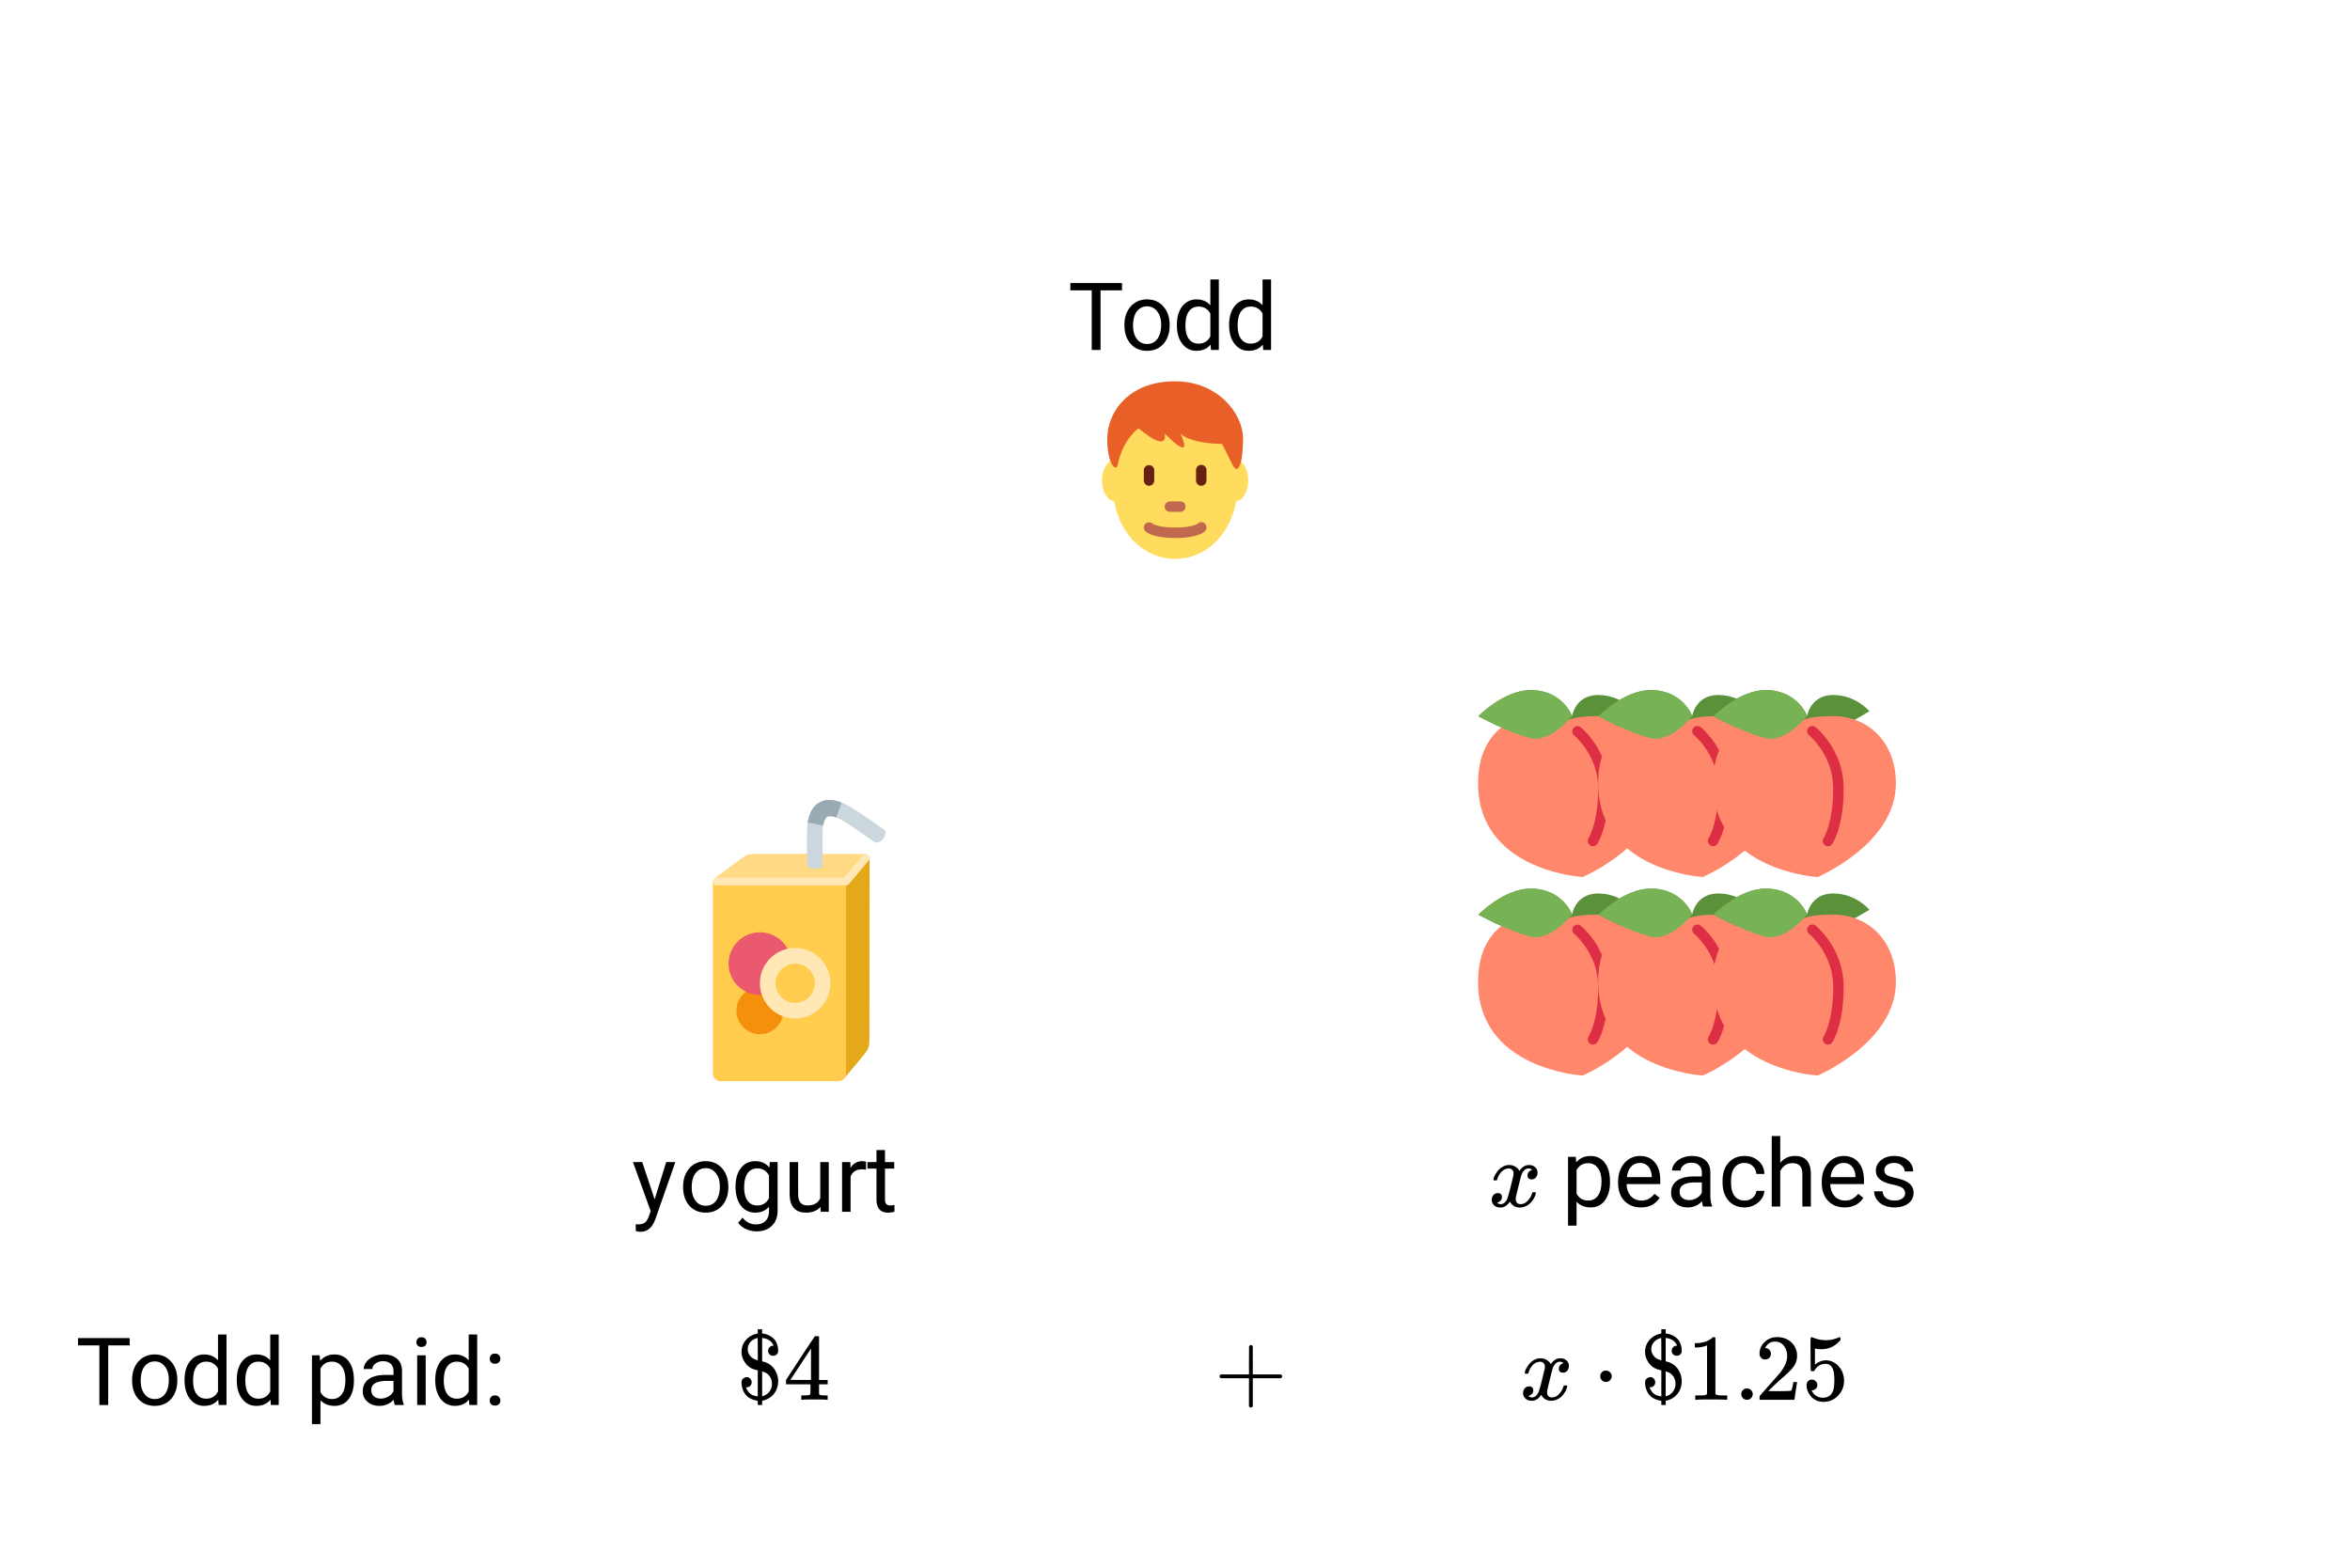 <svg xmlns="http://www.w3.org/2000/svg" xmlns:xlink="http://www.w3.org/1999/xlink" width="449.28" height="299.84" viewBox="0 0 336.96 224.88"><defs><symbol overflow="visible" id="x"><path d="M7.734-8.547H4.656V0H3.391v-8.547H.328v-1.047h7.406zm0 0"/></symbol><symbol overflow="visible" id="y"><path d="M.594-3.625c0-.695.133-1.32.406-1.875.281-.563.664-.992 1.156-1.297a3.127 3.127 0 0 1 1.672-.453c.969 0 1.75.34 2.344 1.016.601.668.906 1.558.906 2.671v.079c0 .699-.137 1.324-.406 1.875A3.067 3.067 0 0 1 5.547-.33c-.492.306-1.059.454-1.703.454-.969 0-1.758-.332-2.36-1-.593-.676-.89-1.566-.89-2.672zm1.234.14c0 .794.18 1.43.547 1.907.363.48.852.719 1.469.719.625 0 1.113-.239 1.469-.72.363-.487.546-1.171.546-2.046 0-.781-.187-1.41-.562-1.89a1.746 1.746 0 0 0-1.469-.735c-.594 0-1.078.242-1.453.719-.367.48-.547 1.164-.547 2.047zm0 0"/></symbol><symbol overflow="visible" id="z"><path d="M.625-3.625c0-1.094.254-1.969.766-2.625.52-.664 1.203-1 2.046-1 .833 0 1.493.281 1.985.844v-3.703H6.64V0H5.516l-.063-.766c-.48.594-1.156.891-2.031.891-.824 0-1.496-.332-2.016-1C.883-1.551.625-2.438.625-3.531zm1.219.14c0 .813.164 1.45.5 1.907.332.45.797.672 1.39.672.77 0 1.332-.344 1.688-1.031V-5.22c-.367-.664-.93-1-1.688-1-.593 0-1.058.23-1.39.688-.336.46-.5 1.14-.5 2.047zm0 0"/></symbol><symbol overflow="visible" id="C"><path d="M6.938-3.484c0 1.086-.25 1.96-.75 2.625-.493.656-1.157.984-2 .984-.868 0-1.547-.27-2.047-.813v3.422H.92v-9.859h1.11l.063.797c.5-.613 1.187-.922 2.062-.922.852 0 1.532.324 2.032.969.5.648.75 1.543.75 2.687zm-1.22-.141c0-.8-.171-1.43-.515-1.89-.344-.47-.812-.704-1.406-.704-.742 0-1.293.328-1.656.985v3.39c.363.657.921.985 1.671.985.583 0 1.047-.227 1.391-.688.344-.469.516-1.16.516-2.078zm0 0"/></symbol><symbol overflow="visible" id="D"><path d="M3.875.125c-.969 0-1.758-.313-2.36-.938C.91-1.445.61-2.296.61-3.358v-.235c0-.695.133-1.32.407-1.875.27-.562.644-1 1.125-1.312a2.9 2.9 0 0 1 1.593-.469c.914 0 1.63.309 2.141.922.52.605.781 1.476.781 2.61v.5H1.828c.02.71.223 1.28.61 1.718.394.43.894.64 1.5.64.437 0 .8-.085 1.093-.265.301-.176.567-.41.797-.703l.734.578C5.97-.332 5.07.125 3.876.125zm-.14-6.375c-.5 0-.919.18-1.25.531-.337.356-.54.856-.61 1.5h3.563v-.093c-.032-.614-.2-1.086-.5-1.422-.305-.344-.704-.516-1.204-.516zm0 0"/></symbol><symbol overflow="visible" id="E"><path d="M5.313 0c-.063-.133-.118-.383-.157-.75-.574.586-1.25.875-2.031.875-.71 0-1.29-.195-1.734-.594a1.908 1.908 0 0 1-.672-1.5c0-.75.281-1.328.844-1.734.562-.406 1.351-.61 2.375-.61h1.187v-.562c0-.426-.133-.766-.39-1.016-.25-.257-.622-.39-1.11-.39-.438 0-.805.117-1.094.343-.293.22-.437.481-.437.782H.859c0-.352.125-.692.375-1.016a2.587 2.587 0 0 1 1.032-.781c.437-.195.91-.297 1.421-.297.82 0 1.47.203 1.938.61.469.406.707.976.719 1.702v3.266c0 .656.082 1.18.25 1.563V0zM3.296-.922c.383 0 .75-.098 1.094-.297.343-.195.586-.457.734-.781v-1.453h-.953c-1.492 0-2.234.437-2.234 1.312 0 .375.125.672.375.891.257.219.585.328.984.328zm0 0"/></symbol><symbol overflow="visible" id="F"><path d="M3.781-.86c.438 0 .817-.128 1.14-.39.321-.27.5-.602.532-1H6.61a2.279 2.279 0 0 1-.421 1.172 2.78 2.78 0 0 1-1.047.875c-.43.219-.883.328-1.36.328-.969 0-1.742-.32-2.312-.969C.895-1.488.609-2.375.609-3.5v-.203c0-.688.125-1.3.375-1.844.258-.539.625-.957 1.094-1.25.477-.3 1.04-.453 1.688-.453.8 0 1.468.242 2 .719.53.468.812 1.09.843 1.86H5.453c-.031-.458-.203-.833-.516-1.126-.312-.3-.703-.453-1.171-.453-.618 0-1.094.227-1.438.672-.336.437-.5 1.078-.5 1.922v.234c0 .824.164 1.461.5 1.906.344.438.828.657 1.453.657zm0 0"/></symbol><symbol overflow="visible" id="G"><path d="M2.14-6.266c.54-.656 1.243-.984 2.11-.984 1.5 0 2.258.852 2.281 2.547V0H5.313v-4.719c-.012-.508-.133-.883-.36-1.125-.23-.25-.59-.375-1.078-.375a1.8 1.8 0 0 0-1.047.313c-.293.21-.523.484-.687.828V0H.92v-10.11h1.22zm0 0"/></symbol><symbol overflow="visible" id="H"><path d="M5.063-1.89c0-.333-.125-.587-.375-.766-.243-.188-.672-.344-1.297-.469-.618-.133-1.106-.29-1.47-.469-.355-.187-.62-.406-.796-.656-.168-.258-.25-.566-.25-.922 0-.582.242-1.07.734-1.469.489-.406 1.118-.609 1.891-.609.813 0 1.469.21 1.969.625.5.418.75.95.75 1.594H5c0-.332-.148-.617-.438-.86-.28-.238-.636-.359-1.062-.359-.438 0-.781.102-1.031.297a.89.89 0 0 0-.375.75c0 .293.113.516.344.672.226.148.644.289 1.25.422.613.136 1.109.296 1.484.484s.648.418.828.688c.188.261.281.585.281.968 0 .637-.258 1.149-.765 1.532-.5.374-1.157.562-1.97.562-.573 0-1.077-.102-1.515-.297A2.397 2.397 0 0 1 1-1.016a2.028 2.028 0 0 1-.375-1.171h1.219c.02.406.18.73.484.968.313.242.719.36 1.219.36.457 0 .82-.094 1.094-.282.28-.187.421-.437.421-.75zm0 0"/></symbol><symbol overflow="visible" id="I"><path d="M3.25-1.781l1.656-5.344H6.22L3.344 1.094c-.438 1.187-1.14 1.781-2.11 1.781L1 2.859l-.453-.093V1.78l.328.032c.414 0 .738-.086.969-.25.226-.168.422-.477.578-.922l.265-.72L.142-7.124h1.328zm0 0"/></symbol><symbol overflow="visible" id="J"><path d="M.625-3.625c0-1.102.254-1.984.766-2.64.52-.657 1.203-.985 2.046-.985.876 0 1.555.309 2.047.922l.047-.797h1.125v6.953c0 .926-.277 1.656-.828 2.188-.543.53-1.277.796-2.203.796a3.642 3.642 0 0 1-1.516-.343C1.617 2.25 1.25 1.953 1 1.579l.625-.735c.52.644 1.16.969 1.922.969.594 0 1.05-.168 1.375-.5.332-.336.5-.805.5-1.407v-.625C4.93-.156 4.27.125 3.438.125c-.844 0-1.528-.332-2.047-1-.512-.676-.766-1.594-.766-2.75zm1.234.14c0 .805.16 1.434.485 1.891.332.461.797.688 1.39.688.77 0 1.332-.348 1.688-1.047v-3.25C5.047-5.88 4.488-6.22 3.75-6.22c-.594 0-1.059.23-1.39.688-.337.46-.5 1.14-.5 2.047zm0 0"/></symbol><symbol overflow="visible" id="K"><path d="M5.313-.703c-.47.555-1.165.828-2.079.828-.761 0-1.34-.219-1.734-.656C1.102-.97.898-1.617.89-2.484v-4.641h1.22v4.61c0 1.074.44 1.609 1.328 1.609.925 0 1.539-.344 1.843-1.031v-5.188H6.5V0H5.344zm0 0"/></symbol><symbol overflow="visible" id="L"><path d="M4.36-6.031a3.454 3.454 0 0 0-.594-.047c-.805 0-1.344.34-1.625 1.016V0H.92v-7.125H2.11l.016.828c.395-.633.96-.953 1.703-.953.238 0 .414.031.531.094zm0 0"/></symbol><symbol overflow="visible" id="M"><path d="M2.578-8.844v1.719h1.328v.938H2.578v4.421c0 .282.055.496.172.641.125.148.328.219.61.219.132 0 .328-.024.578-.078V0A3.824 3.824 0 0 1 3 .125c-.543 0-.953-.16-1.234-.484-.274-.332-.407-.801-.407-1.407v-4.421H.063v-.938h1.296v-1.719zm0 0"/></symbol><symbol overflow="visible" id="V"><path d="M2.25 0H1.031v-7.125H2.25zM.922-9.016c0-.195.062-.363.187-.5.125-.132.301-.203.532-.203.238 0 .421.07.546.203a.716.716 0 0 1 .188.5c0 .2-.063.368-.188.5-.124.125-.308.188-.546.188-.23 0-.407-.063-.532-.188a.703.703 0 0 1-.187-.5zm0 0"/></symbol><symbol overflow="visible" id="W"><path d="M.953-.64c0-.208.063-.38.188-.516.125-.145.312-.219.562-.219.25 0 .438.074.563.219a.713.713 0 0 1 .203.515.7.7 0 0 1-.203.516c-.125.133-.313.203-.563.203-.25 0-.437-.07-.562-.203a.722.722 0 0 1-.188-.516zm0-6c0-.208.063-.38.188-.516.125-.145.312-.219.562-.219.25 0 .438.074.563.219a.713.713 0 0 1 .203.515.7.7 0 0 1-.203.516c-.125.137-.313.203-.563.203-.25 0-.437-.066-.562-.203a.722.722 0 0 1-.188-.516zm0 0"/></symbol><symbol overflow="visible" id="A"><path d="M.781-3.75C.727-3.8.703-3.848.703-3.89c.031-.25.172-.563.422-.938.414-.633.941-1.004 1.578-1.11.133-.007.235-.015.297-.015.313 0 .598.086.86.25.269.156.46.355.578.594.113-.157.187-.25.218-.282.332-.375.711-.562 1.14-.562.364 0 .661.105.891.312.227.211.344.465.344.766 0 .281-.078.516-.234.703a.776.776 0 0 1-.625.281.64.64 0 0 1-.422-.14.521.521 0 0 1-.156-.39c0-.415.222-.696.672-.845a.58.58 0 0 0-.141-.093.705.705 0 0 0-.39-.094.91.91 0 0 0-.266.031c-.336.149-.586.445-.75.89-.032.075-.164.579-.39 1.516-.231.93-.356 1.45-.376 1.563a1.827 1.827 0 0 0-.047.406c0 .211.063.383.188.516.125.125.289.187.5.187.383 0 .726-.16 1.031-.484.3-.32.508-.676.625-1.063.02-.082.04-.129.063-.14.03-.02.109-.031.234-.031.164 0 .25.039.25.109 0 .012-.012.058-.031.14-.149.563-.461 1.055-.938 1.47-.43.323-.875.484-1.344.484-.625 0-1.101-.282-1.421-.844-.262.406-.594.68-1 .812-.086.02-.2.032-.344.032-.524 0-.89-.188-1.11-.563a.953.953 0 0 1-.14-.531c0-.27.078-.5.234-.688a.798.798 0 0 1 .625-.28c.395 0 .594.187.594.562 0 .336-.164.574-.484.718a.359.359 0 0 1-.063.047l-.078.031c-.012.012-.024.016-.031.016h-.032c0 .031.063.074.188.125a.817.817 0 0 0 .36.078c.32 0 .597-.203.827-.61.102-.163.282-.75.532-1.75.05-.206.109-.437.171-.687.063-.257.11-.457.141-.593.031-.133.05-.211.063-.235a2.86 2.86 0 0 0 .078-.531.678.678 0 0 0-.188-.5.613.613 0 0 0-.484-.203c-.406 0-.762.156-1.063.469a2.562 2.562 0 0 0-.609 1.078c-.012.074-.031.12-.063.14a.752.752 0 0 1-.218.016zm0 0"/></symbol><symbol overflow="visible" id="N"><path d="M2.188-2.516c0 .2-.07.371-.204.516a.698.698 0 0 1-.515.203H1.39v.047c.039.137.093.246.156.328.281.543.766.852 1.453.922l.063.016V-4.22L3-4.234s-.016-.004-.047-.016a.291.291 0 0 0-.094-.016.88.88 0 0 1-.093-.03c-.793-.188-1.375-.657-1.75-1.407a2.522 2.522 0 0 1-.282-1.14c0-.563.141-1.048.422-1.454a2.718 2.718 0 0 1 1.063-.937c.195-.102.469-.192.812-.266h.031v-.61h.626v.61l.171.016c.739.125 1.305.449 1.704.968.257.399.398.852.421 1.36 0 .148-.007.246-.015.297a.648.648 0 0 1-.25.406.736.736 0 0 1-.453.14.723.723 0 0 1-.516-.203.723.723 0 0 1-.203-.515.68.68 0 0 1 .203-.5.67.67 0 0 1 .516-.219l.046-.016v-.03c-.261-.614-.789-.97-1.578-1.063l-.046-.016V-5.5l.203.031c.363.106.66.242.89.407.375.25.664.593.875 1.03.219.43.328.876.328 1.345 0 .648-.168 1.21-.5 1.687a2.677 2.677 0 0 1-1.265.984c-.242.094-.407.141-.5.141h-.031V.75h-.626V.14h-.078c-.843-.163-1.437-.507-1.78-1.03-.282-.415-.438-.91-.47-1.485 0-.156.004-.258.016-.313.07-.269.25-.44.531-.515A.476.476 0 0 1 1.5-3.25c.188 0 .348.078.484.234a.73.73 0 0 1 .204.5zm.874-4.75c0-1.062-.011-1.593-.03-1.593a1.69 1.69 0 0 0-.313.093 1.735 1.735 0 0 0-.781.579c-.211.261-.313.574-.313.937 0 .344.113.664.344.953.226.281.535.477.922.578l.078.032c.02.011.039.023.062.03h.031zm.797 3.25a.63.63 0 0 0-.171-.046V-.5c.394-.094.726-.3 1-.625.269-.332.406-.71.406-1.14 0-.438-.117-.813-.344-1.126a1.652 1.652 0 0 0-.89-.625zm0 0"/></symbol><symbol overflow="visible" id="O"><path d="M6.234 0c-.125-.031-.71-.047-1.75-.047-1.074 0-1.671.016-1.796.047h-.126v-.625h.422c.383-.008.618-.031.704-.063a.286.286 0 0 0 .171-.14c.008-.008.016-.25.016-.719v-.672h-3.5v-.625l2.031-3.11A431.58 431.58 0 0 1 4.5-9.108c.02-.008.113-.016.281-.016h.25l.078.078v6.203h1.235v.625H5.109V-.89a.25.25 0 0 0 .079.157c.07.062.328.101.765.109h.39V0zm-2.28-2.844v-4.5L1-2.859l1.469.015zm0 0"/></symbol><symbol overflow="visible" id="P"><path d="M.938-3.094C.813-3.164.75-3.258.75-3.375c0-.113.063-.203.188-.266h4.03v-2.015l.016-2.032c.094-.113.18-.171.266-.171.113 0 .203.07.266.203v4.015H9.53c.133.075.203.168.203.282 0 .105-.07.195-.203.265H5.516V.922c-.063.125-.157.187-.282.187-.117 0-.203-.062-.265-.187v-4.016zm0 0"/></symbol><symbol overflow="visible" id="Q"><path d="M1.047-3.375a.79.79 0 0 1 .234-.578.783.783 0 0 1 .578-.235.79.79 0 0 1 .594.25c.156.157.235.34.235.547a.784.784 0 0 1-.25.594.767.767 0 0 1-.563.235.832.832 0 0 1-.594-.235.815.815 0 0 1-.234-.578zm0 0"/></symbol><symbol overflow="visible" id="R"><path d="M5.61 0c-.157-.031-.872-.047-2.141-.047C2.207-.047 1.5-.03 1.344 0h-.157v-.625h.344c.52 0 .86-.008 1.016-.031.07-.008.18-.067.328-.172v-6.969c-.023 0-.059.016-.11.047a4.134 4.134 0 0 1-1.39.25h-.25v-.625h.25c.758-.02 1.39-.188 1.89-.5a2.46 2.46 0 0 0 .422-.313c.008-.03.063-.046.157-.046a.36.36 0 0 1 .234.078v8.078c.133.137.43.203.89.203h.798V0zm0 0"/></symbol><symbol overflow="visible" id="S"><path d="M1.047-.813a.79.79 0 0 1 .234-.578.783.783 0 0 1 .578-.234.79.79 0 0 1 .594.25c.156.156.235.34.235.547a.784.784 0 0 1-.25.594.767.767 0 0 1-.563.234.832.832 0 0 1-.594-.234.815.815 0 0 1-.234-.579zm0 0"/></symbol><symbol overflow="visible" id="T"><path d="M1.484-5.781c-.25 0-.449-.078-.593-.235a.872.872 0 0 1-.22-.609c0-.645.243-1.195.735-1.656a2.46 2.46 0 0 1 1.766-.703c.77 0 1.41.21 1.922.625.508.418.82.964.937 1.64.008.168.016.32.016.453 0 .524-.156 1.012-.469 1.47-.25.374-.758.89-1.516 1.546-.324.281-.777.695-1.359 1.234l-.781.766 1.016.016c1.414 0 2.164-.024 2.25-.079.039-.007.085-.101.14-.28.031-.095.094-.4.188-.923v-.03h.53v.03l-.374 2.47V0h-5v-.25c0-.188.008-.29.031-.313.008-.007.383-.437 1.125-1.28.977-1.095 1.61-1.813 1.89-2.157.602-.82.907-1.57.907-2.25 0-.594-.156-1.086-.469-1.484-.312-.407-.746-.61-1.297-.61-.523 0-.945.235-1.265.703-.024.032-.047.079-.078.141a.274.274 0 0 0-.047.078c0 .012.02.016.062.016a.68.68 0 0 1 .547.25.801.801 0 0 1 .219.562c0 .23-.078.422-.235.578a.76.76 0 0 1-.578.235zm0 0"/></symbol><symbol overflow="visible" id="U"><path d="M1.438-2.89a.72.72 0 0 1 .546.234.72.72 0 0 1 .235.547c0 .21-.078.386-.235.53a.73.73 0 0 1-.515.22h-.094l.047.062c.133.293.336.531.61.719.28.187.609.281.984.281.644 0 1.101-.27 1.375-.812.175-.332.265-.907.265-1.72 0-.925-.125-1.55-.375-1.874-.23-.3-.515-.453-.86-.453-.698 0-1.23.308-1.593.922a.312.312 0 0 1-.094.125.761.761 0 0 1-.203.015c-.148 0-.23-.031-.25-.093-.023-.032-.031-.817-.031-2.36 0-.258-.008-.57-.016-.937v-.72c0-.5.032-.75.094-.75a.047.047 0 0 1 .047-.03l.25.078a4.646 4.646 0 0 0 3.625-.016.402.402 0 0 1 .172-.062c.07 0 .11.086.11.25v.171C4.8-7.686 3.878-7.25 2.765-7.25c-.282 0-.532-.023-.75-.078l-.141-.031v2.312c.508-.406 1.035-.61 1.578-.61.164 0 .348.024.547.063.602.157 1.094.5 1.469 1.032.383.523.578 1.14.578 1.859 0 .812-.29 1.515-.86 2.11-.562.593-1.261.89-2.093.89C2.52.297 2.035.14 1.64-.172a1.618 1.618 0 0 1-.438-.453C.93-.945.758-1.348.687-1.828c0-.02-.007-.055-.015-.11v-.14c0-.25.07-.445.219-.594a.745.745 0 0 1 .546-.219zm0 0"/></symbol><clipPath id="a"><path d="M0 0h336.96v224.668H0zm0 0"/></clipPath><clipPath id="b"><path d="M158 57h21v23.879h-21zm0 0"/></clipPath><clipPath id="c"><path d="M211.188 98.852H235V107h-23.813zm0 0"/></clipPath><clipPath id="d"><path d="M211.188 102h26.96v23.813h-26.96zm0 0"/></clipPath><clipPath id="e"><path d="M211.188 98.852H226V106h-14.813zm0 0"/></clipPath><clipPath id="f"><path d="M211.188 127.313H235V135h-23.813zm0 0"/></clipPath><clipPath id="g"><path d="M211.188 131h26.96v23.27h-26.96zm0 0"/></clipPath><clipPath id="h"><path d="M211.188 127.313H226V135h-14.813zm0 0"/></clipPath><clipPath id="i"><path d="M229 98.852h23V107h-23zm0 0"/></clipPath><clipPath id="j"><path d="M229 102h26.371v23.813H229zm0 0"/></clipPath><clipPath id="k"><path d="M229 98.852h14V106h-14zm0 0"/></clipPath><clipPath id="l"><path d="M229 127.313h23V135h-23zm0 0"/></clipPath><clipPath id="m"><path d="M229 131h26.371v23.27H229zm0 0"/></clipPath><clipPath id="n"><path d="M229 127.313h14V135h-14zm0 0"/></clipPath><clipPath id="o"><path d="M245 98.852h24V107h-24zm0 0"/></clipPath><clipPath id="p"><path d="M245 102h26.848v23.813H245zm0 0"/></clipPath><clipPath id="q"><path d="M245 98.852h15V106h-15zm0 0"/></clipPath><clipPath id="r"><path d="M245 127.313h24V135h-24zm0 0"/></clipPath><clipPath id="s"><path d="M245 131h26.848v23.27H245zm0 0"/></clipPath><clipPath id="t"><path d="M245 127.313h15V135h-15zm0 0"/></clipPath><clipPath id="u"><path d="M102 125h20v30.02h-20zm0 0"/></clipPath><clipPath id="v"><path d="M115 114.578h12V125h-12zm0 0"/></clipPath><clipPath id="w"><path d="M115 114.578h6V119h-6zm0 0"/></clipPath></defs><g clip-path="url(#a)" fill="#fff"><path d="M0 0h337v224.668H0zm0 0"/><path d="M0 0h337v224.668H0zm0 0"/></g><g clip-path="url(#b)"><path d="M178.984 68.898c0-1.656-.84-2.996-1.87-2.996-.012 0-.016.004-.028.004-1.129-4.719-4.547-8.148-8.586-8.148-4.04 0-7.457 3.43-8.586 8.148-.012 0-.02-.004-.027-.004-1.032 0-1.871 1.34-1.871 2.996 0 1.579.765 2.856 1.734 2.973.914 4.98 4.48 8.262 8.75 8.262s7.836-3.281 8.75-8.262c.969-.117 1.734-1.394 1.734-2.973zm0 0" fill="#ffdc5d"/></g><path d="M164.754 69.648a.75.75 0 0 1-.746-.75v-1.5a.749.749 0 0 1 1.496 0v1.5a.75.75 0 0 1-.75.75zm7.492 0a.75.75 0 0 1-.75-.75v-1.5a.75.75 0 0 1 .75-.746c.414 0 .746.336.746.746v1.5c0 .415-.332.75-.746.75zm0 0" fill="#662113"/><path d="M168.5 77.137c-3.145 0-4.113-.809-4.273-.969a.747.747 0 0 1 0-1.059.747.747 0 0 1 1.03-.027c.06.043.825.555 3.243.555 2.512 0 3.238-.551 3.246-.559.293-.293.75-.277 1.043.016.293.293.277.781-.016 1.074-.16.16-1.128.969-4.273.969zm.75-3.746h-1.5a.747.747 0 0 1-.746-.75c0-.414.332-.746.746-.746h1.5c.414 0 .746.332.746.746s-.332.75-.746.75zm0 0" fill="#c1694f"/><path d="M168.5 54.668c5.992 0 9.734 4.496 9.734 8.238 0 3.746-.746 5.242-1.496 3.746l-1.5-2.996s-4.492 0-5.988-1.5c0 0 2.246 4.496-2.246 0 0 0 .746 2.996-3.746-.746 0 0-2.246 1.496-2.996 5.242-.207 1.04-1.496 0-1.496-3.746 0-3.742 2.996-8.238 9.734-8.238zm0 0" fill="#e95f28"/><g clip-path="url(#c)"><path d="M211.98 102.691s3.653-3.746 7.493-3.746c4.586 0 5.941 3.7 5.941 3.7s.469-2.997 3.746-2.997c3.278 0 5.195 2.34 5.195 2.34s-2.667 1.594-3.464 1.918c-2.098.864-8.516 2.668-11.512 1.922-2.996-.75-7.399-3.137-7.399-3.137zm0 0" fill="#5c913b"/></g><g clip-path="url(#d)"><path d="M224.668 103.348s.777-.672 4.492-.672c4.899 0 8.988 3.605 8.988 9.68 0 8.636-11.203 13.39-11.203 13.39s-15.007-.808-15.007-13.43c0-7.457 5.054-9.718 8.234-9.718 3.715 0 4.496.75 4.496.75zm0 0" fill="#ff886c"/></g><g clip-path="url(#e)"><path d="M211.98 102.691s3.653-3.746 7.493-3.746c4.586 0 5.941 3.7 5.941 3.7s-3.039 3.93-6.035 3.183c-2.996-.75-7.399-3.137-7.399-3.137zm0 0" fill="#77b255"/></g><path d="M228.41 121.32a.749.749 0 0 1-.621-1.164c.012-.015 1.371-2.18 1.371-7.074 0-4.828-3.43-7.625-3.465-7.652a.75.75 0 0 1 .938-1.168c.164.129 4.023 3.281 4.023 8.82 0 5.406-1.554 7.805-1.62 7.906a.753.753 0 0 1-.626.332zm0 0" fill="#dd2e44"/><g clip-path="url(#f)"><path d="M211.98 131.148s3.653-3.742 7.493-3.742c4.586 0 5.941 3.696 5.941 3.696s.469-2.997 3.746-2.997c3.278 0 5.195 2.34 5.195 2.34s-2.667 1.594-3.464 1.922c-2.098.863-8.516 2.664-11.512 1.918-2.996-.75-7.399-3.137-7.399-3.137zm0 0" fill="#5c913b"/></g><g clip-path="url(#g)"><path d="M224.668 131.805s.777-.672 4.492-.672c4.899 0 8.988 3.605 8.988 9.68 0 8.636-11.203 13.394-11.203 13.394s-15.007-.809-15.007-13.434c0-7.457 5.054-9.718 8.234-9.718 3.715 0 4.496.75 4.496.75zm0 0" fill="#ff886c"/></g><g clip-path="url(#h)"><path d="M211.98 131.148s3.653-3.742 7.493-3.742c4.586 0 5.941 3.696 5.941 3.696s-3.039 3.933-6.035 3.183-7.399-3.137-7.399-3.137zm0 0" fill="#77b255"/></g><path d="M228.41 149.777a.749.749 0 0 1-.621-1.164c.012-.015 1.371-2.175 1.371-7.074 0-4.824-3.43-7.625-3.465-7.652a.75.75 0 0 1 .938-1.168c.164.129 4.023 3.281 4.023 8.82 0 5.406-1.554 7.805-1.62 7.906a.753.753 0 0 1-.626.332zm0 0" fill="#dd2e44"/><g clip-path="url(#i)"><path d="M229.207 102.691s3.648-3.746 7.488-3.746c4.586 0 5.946 3.7 5.946 3.7s.468-2.997 3.742-2.997c3.277 0 5.199 2.34 5.199 2.34s-2.668 1.594-3.465 1.918c-2.097.864-8.52 2.668-11.515 1.922-2.997-.75-7.395-3.137-7.395-3.137zm0 0" fill="#5c913b"/></g><g clip-path="url(#j)"><path d="M241.89 103.348s.782-.672 4.493-.672c4.902 0 8.988 3.605 8.988 9.68 0 8.636-11.203 13.39-11.203 13.39s-15.008-.808-15.008-13.43c0-7.457 5.055-9.718 8.238-9.718 3.711 0 4.493.75 4.493.75zm0 0" fill="#ff886c"/></g><g clip-path="url(#k)"><path d="M229.207 102.691s3.648-3.746 7.488-3.746c4.586 0 5.946 3.7 5.946 3.7s-3.043 3.93-6.04 3.183c-2.996-.75-7.394-3.137-7.394-3.137zm0 0" fill="#77b255"/></g><path d="M245.637 121.32a.749.749 0 0 1-.625-1.164c.011-.015 1.37-2.18 1.37-7.074 0-4.828-3.425-7.625-3.46-7.652a.746.746 0 0 1-.117-1.051.743.743 0 0 1 1.05-.117c.165.129 4.028 3.281 4.028 8.82 0 5.406-1.559 7.805-1.625 7.906a.751.751 0 0 1-.621.332zm0 0" fill="#dd2e44"/><g clip-path="url(#l)"><path d="M229.207 131.148s3.648-3.742 7.488-3.742c4.586 0 5.946 3.696 5.946 3.696s.468-2.997 3.742-2.997c3.277 0 5.199 2.34 5.199 2.34s-2.668 1.594-3.465 1.922c-2.097.863-8.52 2.664-11.515 1.918-2.997-.75-7.395-3.137-7.395-3.137zm0 0" fill="#5c913b"/></g><g clip-path="url(#m)"><path d="M241.89 131.805s.782-.672 4.493-.672c4.902 0 8.988 3.605 8.988 9.68 0 8.636-11.203 13.394-11.203 13.394s-15.008-.809-15.008-13.434c0-7.457 5.055-9.718 8.238-9.718 3.711 0 4.493.75 4.493.75zm0 0" fill="#ff886c"/></g><g clip-path="url(#n)"><path d="M229.207 131.148s3.648-3.742 7.488-3.742c4.586 0 5.946 3.696 5.946 3.696s-3.043 3.933-6.04 3.183c-2.996-.75-7.394-3.137-7.394-3.137zm0 0" fill="#77b255"/></g><path d="M245.637 149.777a.747.747 0 0 1-.625-1.164c.011-.015 1.37-2.175 1.37-7.074 0-4.824-3.425-7.625-3.46-7.652a.746.746 0 0 1-.117-1.051.746.746 0 0 1 1.05-.117c.165.129 4.028 3.281 4.028 8.82 0 5.406-1.559 7.805-1.625 7.906a.751.751 0 0 1-.621.332zm0 0" fill="#dd2e44"/><g clip-path="url(#o)"><path d="M245.684 102.691s3.648-3.746 7.488-3.746c4.586 0 5.945 3.7 5.945 3.7s.465-2.997 3.742-2.997c3.278 0 5.196 2.34 5.196 2.34s-2.668 1.594-3.461 1.918c-2.098.864-8.52 2.668-11.516 1.922-2.996-.75-7.394-3.137-7.394-3.137zm0 0" fill="#5c913b"/></g><g clip-path="url(#p)"><path d="M258.367 103.348s.781-.672 4.492-.672c4.899 0 8.989 3.605 8.989 9.68 0 8.636-11.203 13.39-11.203 13.39s-15.008-.808-15.008-13.43c0-7.457 5.054-9.718 8.238-9.718 3.71 0 4.492.75 4.492.75zm0 0" fill="#ff886c"/></g><g clip-path="url(#q)"><path d="M245.684 102.691s3.648-3.746 7.488-3.746c4.586 0 5.945 3.7 5.945 3.7s-3.043 3.93-6.039 3.183c-2.996-.75-7.394-3.137-7.394-3.137zm0 0" fill="#77b255"/></g><path d="M262.11 121.32a.749.749 0 0 1-.621-1.164c.011-.015 1.37-2.18 1.37-7.074 0-4.828-3.43-7.625-3.464-7.652a.746.746 0 0 1-.114-1.051.742.742 0 0 1 1.051-.117c.164.129 4.027 3.281 4.027 8.82 0 5.406-1.558 7.805-1.625 7.906a.753.753 0 0 1-.625.332zm0 0" fill="#dd2e44"/><g clip-path="url(#r)"><path d="M245.684 131.148s3.648-3.742 7.488-3.742c4.586 0 5.945 3.696 5.945 3.696s.465-2.997 3.742-2.997c3.278 0 5.196 2.34 5.196 2.34s-2.668 1.594-3.461 1.922c-2.098.863-8.52 2.664-11.516 1.918-2.996-.75-7.394-3.137-7.394-3.137zm0 0" fill="#5c913b"/></g><g clip-path="url(#s)"><path d="M258.367 131.805s.781-.672 4.492-.672c4.899 0 8.989 3.605 8.989 9.68 0 8.636-11.203 13.394-11.203 13.394s-15.008-.809-15.008-13.434c0-7.457 5.054-9.718 8.238-9.718 3.71 0 4.492.75 4.492.75zm0 0" fill="#ff886c"/></g><g clip-path="url(#t)"><path d="M245.684 131.148s3.648-3.742 7.488-3.742c4.586 0 5.945 3.696 5.945 3.696s-3.043 3.933-6.039 3.183c-2.996-.75-7.394-3.137-7.394-3.137zm0 0" fill="#77b255"/></g><path d="M262.11 149.777a.749.749 0 0 1-.621-1.164c.011-.015 1.37-2.175 1.37-7.074 0-4.824-3.43-7.625-3.464-7.652a.746.746 0 0 1-.114-1.051.746.746 0 0 1 1.051-.117c.164.129 4.027 3.281 4.027 8.82 0 5.406-1.558 7.805-1.625 7.906a.753.753 0 0 1-.625.332zm0 0" fill="#dd2e44"/><path d="M123.945 151.16l-2.898 3.461c-.617.621-1.973.008-1.973-.613v-25.946c0-.62 2.664-5.058 5.617-5.058l-.03 25.844c0 1.277-.106 1.472-.716 2.312zm0 0" fill="#e3a919"/><path d="M121.32 126.324h-19.097l.218-.39 3.985-2.93c.543-.426.933-.563 1.55-.563h16.137c.211 0 .578.313.387.532zm0 0" fill="#ffd983"/><g clip-path="url(#u)"><path d="M120.195 155.02h-16.847a1.124 1.124 0 0 1-1.125-1.122v-27.574s.504-.511 1.125-.511h16.847c.621 0 1.125.511 1.125.511v27.574c0 .618-.504 1.122-1.125 1.122zm0 0" fill="#ffcc4d"/></g><path d="M112.332 144.91a3.4 3.4 0 0 1-.254 1.29 3.38 3.38 0 0 1-3.113 2.082c-.45 0-.88-.087-1.293-.259a3.322 3.322 0 0 1-1.09-.73 3.279 3.279 0 0 1-.73-1.094 3.33 3.33 0 0 1-.258-1.289c0-.445.086-.875.258-1.289.168-.414.414-.777.73-1.094.313-.316.68-.558 1.09-.73a3.336 3.336 0 0 1 1.293-.258 3.38 3.38 0 0 1 3.113 2.082 3.4 3.4 0 0 1 .254 1.29zm0 0" fill="#f4900c"/><path d="M113.457 138.172a4.401 4.401 0 0 1-.344 1.719c-.113.27-.25.53-.414.777a4.874 4.874 0 0 1-.558.68 4.494 4.494 0 0 1-1.457.973c-.274.113-.555.199-.844.257-.29.055-.582.086-.875.086a4.72 4.72 0 0 1-.88-.086 4.573 4.573 0 0 1-1.616-.672 4.69 4.69 0 0 1-.684-.558 4.874 4.874 0 0 1-.558-.68 4.641 4.641 0 0 1-.672-1.621 4.712 4.712 0 0 1-.086-.875c0-.297.031-.59.086-.879a4.573 4.573 0 0 1 .672-1.621c.164-.242.351-.469.558-.68a4.69 4.69 0 0 1 .684-.558 4.459 4.459 0 0 1 1.617-.672 4.72 4.72 0 0 1 .879-.086c.293 0 .586.031.875.086a4.573 4.573 0 0 1 1.62.672c.243.164.474.351.68.558.208.211.395.438.56.68a4.641 4.641 0 0 1 .671 1.621c.059.289.086.582.086.879zm0 0" fill="#ea596e"/><path d="M119.074 140.977c0 .332-.035.664-.097.988a5.113 5.113 0 0 1-.754 1.82 5.407 5.407 0 0 1-.63.77 5.096 5.096 0 0 1-3.573 1.48c-.332 0-.66-.035-.989-.097a5.113 5.113 0 0 1-.949-.29 4.683 4.683 0 0 1-.871-.468 4.908 4.908 0 0 1-1.395-1.395 4.924 4.924 0 0 1-.468-.87 5.427 5.427 0 0 1-.29-.95 5.23 5.23 0 0 1 0-1.973 5.1 5.1 0 0 1 1.387-2.59c.235-.234.489-.441.766-.629a5.113 5.113 0 0 1 1.82-.754c.328-.062.657-.097.989-.097a5.113 5.113 0 0 1 3.574 1.48c.234.235.441.493.629.766a5.113 5.113 0 0 1 .754 1.824c.062.324.097.653.097.985zm0 0" fill="#ffe8b6"/><path d="M116.828 140.977c0 .375-.074.73-.215 1.078a2.823 2.823 0 0 1-1.52 1.52c-.343.14-.702.21-1.073.21a2.8 2.8 0 0 1-2.81-2.808c0-.372.071-.73.212-1.075.144-.343.348-.644.61-.91a2.801 2.801 0 0 1 1.988-.82c.37 0 .73.07 1.074.21a2.823 2.823 0 0 1 1.52 1.52c.14.344.214.703.214 1.075zm0 0" fill="#ffcc4d"/><g clip-path="url(#v)"><path d="M117.95 124.086s-.235.484-1.087.484c-.851 0-1.16-.484-1.16-.484v-4.629c0-2.238.598-3.715 1.777-4.394 1.13-.645 2.614-.446 4.407.601 1.43.836 4.965 3.34 5.047 3.41 0 0 .187.633-.34 1.235-.524.601-1.082.504-1.082.504-.02-.016-3.485-2.461-4.758-3.208-.992-.578-1.781-.703-2.14-.492-.313.18-.665.817-.665 2.344zm0 0" fill="#ccd6dd"/></g><g clip-path="url(#w)"><path d="M120.684 115.074c-1.262-.5-2.34-.508-3.204-.011-.89.511-1.445 1.476-1.668 2.878l2.22.41c.12-.746.363-1.109.581-1.238.25-.144.711-.117 1.29.094zm0 0" fill="#99aab5"/></g><path d="M121.242 126.938h-18.457a.565.565 0 0 1-.562-.563c0-.309.254-.563.562-.563h18.457c.309 0 .563.254.563.563a.565.565 0 0 1-.563.563zm0 0" fill="#ffe8b6"/><path d="M124.586 123.336l-2.848 3.41c-.183.227-.531.254-.77.059-.238-.196-.284-.54-.105-.766l2.852-3.41c.183-.227.527-.25.765-.055.243.196.29.54.106.762zm0 0" fill="#ffe8b6"/><use xlink:href="#x" x="153.148" y="50.176"/><use xlink:href="#y" x="160.637" y="50.176"/><use xlink:href="#z" x="168.126" y="50.176"/><use xlink:href="#z" x="175.614" y="50.176"/><use xlink:href="#A" x="213.433" y="172.993"/><use xlink:href="#B" x="220.922" y="172.993"/><use xlink:href="#C" x="223.918" y="172.993"/><use xlink:href="#D" x="231.407" y="172.993"/><use xlink:href="#E" x="238.896" y="172.993"/><use xlink:href="#F" x="246.384" y="172.993"/><use xlink:href="#G" x="253.124" y="172.993"/><use xlink:href="#D" x="260.613" y="172.993"/><use xlink:href="#H" x="268.102" y="172.993"/><use xlink:href="#I" x="90.616" y="173.742"/><use xlink:href="#y" x="97.356" y="173.742"/><use xlink:href="#J" x="104.844" y="173.742"/><use xlink:href="#K" x="112.333" y="173.742"/><use xlink:href="#L" x="119.822" y="173.742"/><use xlink:href="#M" x="124.316" y="173.742"/><use xlink:href="#N" x="105.593" y="200.702"/><use xlink:href="#O" x="112.333" y="200.702"/><use xlink:href="#P" x="174.117" y="200.702"/><use xlink:href="#A" x="217.927" y="200.702"/><use xlink:href="#Q" x="228.411" y="200.702"/><use xlink:href="#N" x="235.151" y="200.702"/><use xlink:href="#R" x="241.891" y="200.702"/><use xlink:href="#S" x="248.631" y="200.702"/><use xlink:href="#T" x="251.627" y="200.702"/><use xlink:href="#U" x="258.367" y="200.702"/><use xlink:href="#x" x="10.859" y="201.451"/><use xlink:href="#y" x="18.348" y="201.451"/><use xlink:href="#z" x="25.837" y="201.451"/><use xlink:href="#z" x="33.326" y="201.451"/><use xlink:href="#B" x="40.814" y="201.451"/><use xlink:href="#C" x="43.81" y="201.451"/><use xlink:href="#E" x="51.299" y="201.451"/><use xlink:href="#V" x="58.788" y="201.451"/><use xlink:href="#z" x="61.783" y="201.451"/><use xlink:href="#W" x="69.272" y="201.451"/></svg>